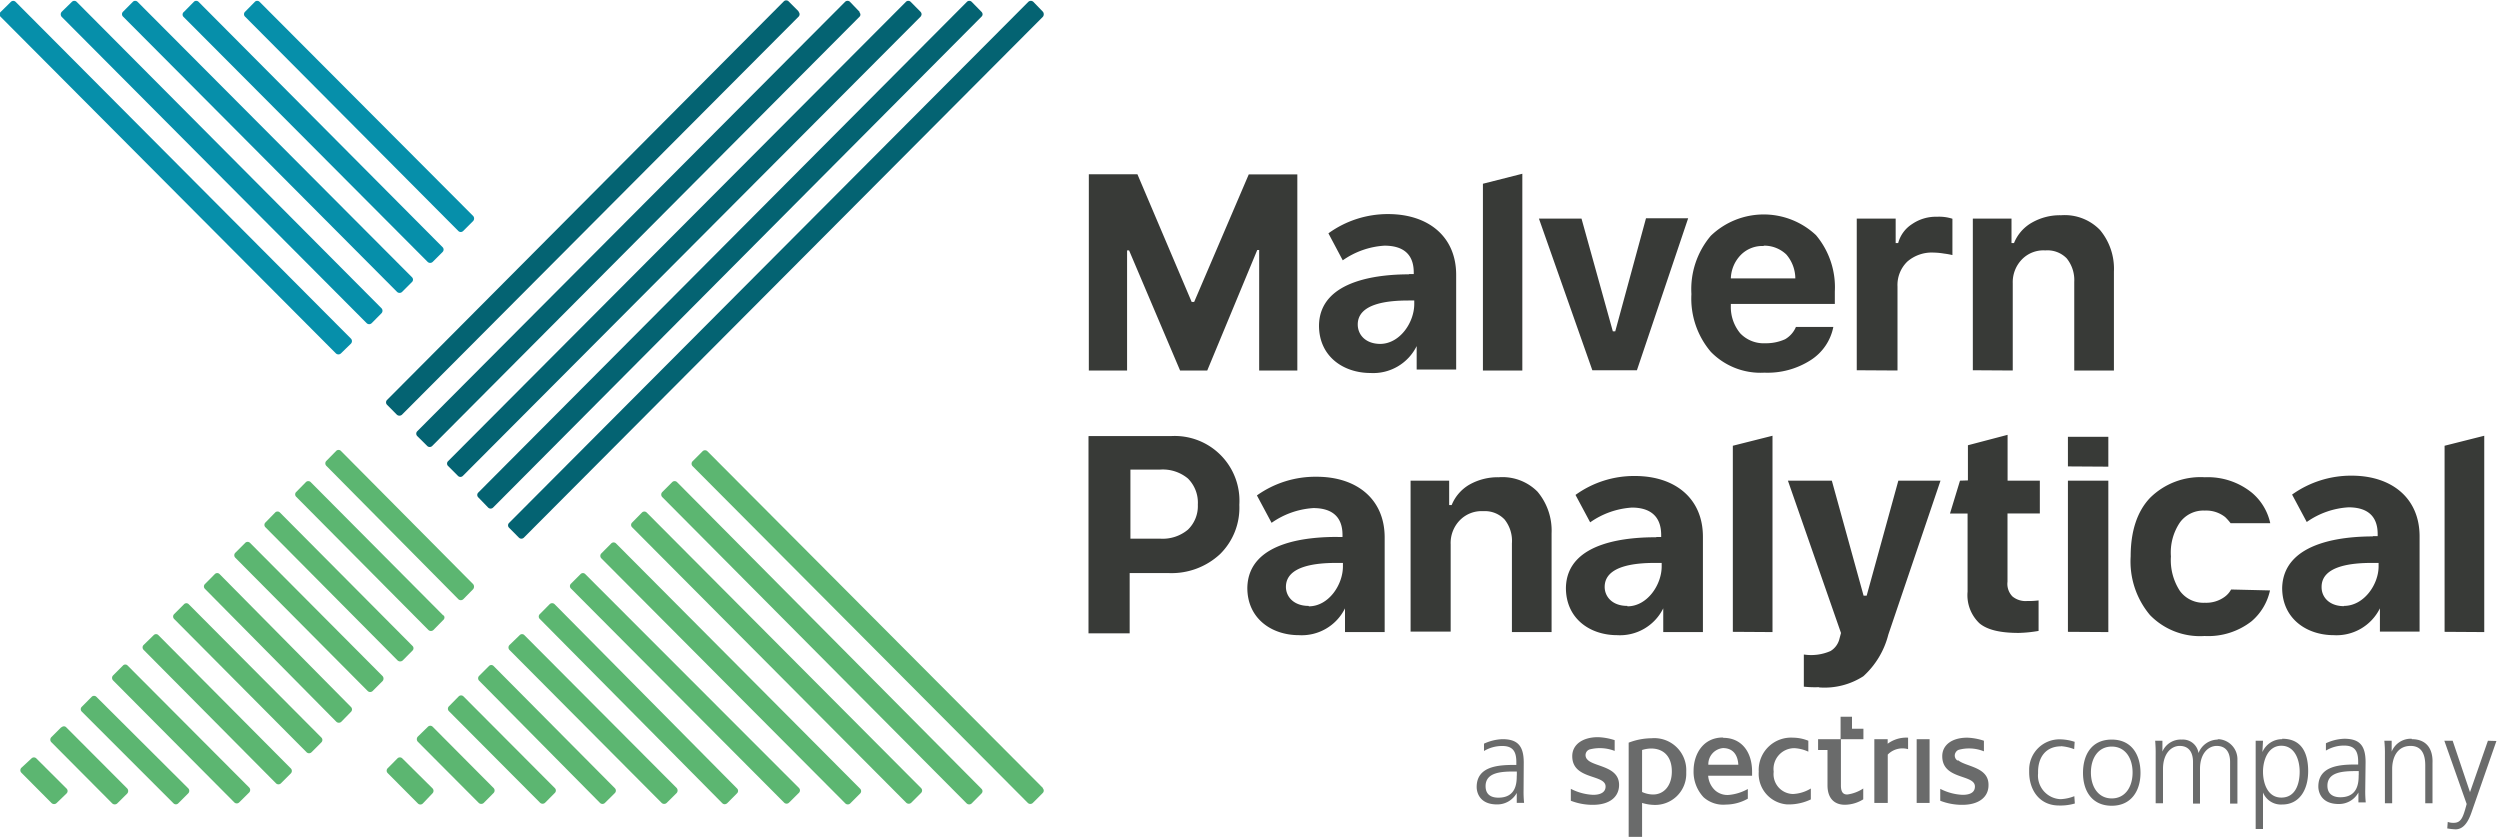 <?xml version="1.0" encoding="UTF-8"?> <svg xmlns="http://www.w3.org/2000/svg" id="Layer_1" data-name="Layer 1" viewBox="0 0 300 100.79"><defs><style>.cls-1{fill:#046372;}.cls-2{fill:#5cb671;}.cls-3{fill:#068faa;}.cls-4{fill:#383a37;}.cls-5{fill:#6a6b6b;}</style></defs><path class="cls-1" d="M95.83,1.36,94.64.17a.41.41,0,0,0-.59,0h0L46.44,48a.41.41,0,0,0,0,.57l0,0,1.19,1.2a.46.46,0,0,0,.6,0L95.83,2a.41.41,0,0,0,0-.58Zm7.32.06L102,.22a.42.42,0,0,0-.59,0L50.07,51.75a.41.41,0,0,0,0,.58s0,0,0,0l1.2,1.19a.42.42,0,0,0,.59,0L103.15,2a.35.35,0,0,0,0-.49Zm7.44.3a.47.47,0,0,0-.12-.3L109.28.22a.4.4,0,0,0-.57,0l0,0L53.76,55.35a.4.4,0,0,0,0,.56l0,0,1.2,1.2a.41.41,0,0,0,.58,0L110.47,2A.55.55,0,0,0,110.59,1.72Zm7.32,0a.43.43,0,0,0-.13-.3L116.6.22a.4.4,0,0,0-.57,0l0,0L57.39,59.11a.4.4,0,0,0,0,.57l0,0,1.19,1.23a.42.42,0,0,0,.59,0L117.78,2A.39.39,0,0,0,117.91,1.72Zm7.25-.3L124,.22a.44.44,0,0,0-.6,0L61.08,62.76a.4.4,0,0,0,0,.56l0,0,1.19,1.2a.42.42,0,0,0,.59,0L125.16,2A.51.51,0,0,0,125.16,1.42Z"></path><path class="cls-2" d="M70.23,68.89a.39.39,0,0,0-.56,0l0,0-1.16,1.16a.4.4,0,0,0,0,.57l0,0,25.59,25.7a.41.41,0,0,0,.58,0l1.2-1.19a.41.41,0,0,0,0-.57l0,0ZM66.55,72.5a.45.45,0,0,0-.3-.12.45.45,0,0,0-.29.12l-1.19,1.2a.4.4,0,0,0,0,.57l0,0,21.9,22.11a.43.43,0,0,0,.3.13.51.51,0,0,0,.3-.13l1.18-1.19a.4.4,0,0,0,0-.57l0,0Zm-3.63,3.71a.39.39,0,0,0-.55,0l0,0L61.14,77.4a.43.43,0,0,0,0,.6L79.4,96.35a.44.44,0,0,0,.6,0l1.2-1.19a.46.46,0,0,0,0-.6Zm11-11a.4.4,0,0,0-.57,0l0,0-1.19,1.2a.42.42,0,0,0,0,.59l29.28,29.41a.42.42,0,0,0,.59,0l1.19-1.19a.41.41,0,0,0,0-.57l0,0Zm3.68-3.71a.4.4,0,0,0-.56,0l0,0-1.19,1.21a.39.39,0,0,0,0,.56l0,0,32.9,33.06a.44.44,0,0,0,.6,0l1.19-1.19a.41.41,0,0,0,0-.56s0,0,0,0Zm3.64-3.65a.41.41,0,0,0-.57,0l0,0-1.2,1.2a.43.43,0,0,0,0,.6L116,96.41a.44.44,0,0,0,.6,0l1.18-1.19a.39.39,0,0,0,0-.56l0,0Zm43.91,36.71L84.89,54.15a.41.41,0,0,0-.58,0s0,0,0,0l-1.2,1.2a.42.42,0,0,0,0,.59l40.23,40.41a.43.43,0,0,0,.6,0l1.19-1.19a.4.4,0,0,0,0-.57l0,0ZM59.23,79.92a.38.38,0,0,0-.55,0,.08.08,0,0,0,0,0l-1.19,1.19a.41.41,0,0,0,0,.57l0,0L72,96.35a.42.42,0,0,0,.59,0l1.2-1.19a.41.41,0,0,0,0-.57l0,0Zm-3.62,3.64a.41.41,0,0,0-.56,0l0,0-1.19,1.21a.41.41,0,0,0,0,.56l0,0,10.95,11a.44.44,0,0,0,.6,0l1.18-1.19a.4.4,0,0,0,0-.56.08.08,0,0,0,0,0Zm-3.69,3.65a.4.4,0,0,0-.57,0l0,0L50.13,88.4a.46.46,0,0,0,0,.6l7.32,7.35a.44.44,0,0,0,.6,0l1.18-1.19a.43.43,0,0,0,0-.6ZM48.27,91a.41.41,0,0,0-.57,0l0,0-1.18,1.19a.41.41,0,0,0,0,.58l0,0,3.63,3.65a.42.42,0,0,0,.59,0L51.9,95.2a.43.43,0,0,0,0-.6Z"></path><path class="cls-3" d="M56.79,25.93,31.15.22a.4.4,0,0,0-.57,0l0,0-1.18,1.2a.4.4,0,0,0,0,.57l0,0L55,27.72a.41.41,0,0,0,.58,0l1.2-1.2A.46.46,0,0,0,56.79,25.93ZM23.83.22a.4.4,0,0,0-.57,0l0,0-1.18,1.2A.4.4,0,0,0,22,2l0,0L51.32,31.43a.44.44,0,0,0,.6,0l1.19-1.19a.41.41,0,0,0,0-.58l0,0Zm-7.32,0a.4.4,0,0,0-.57,0l0,0-1.19,1.2a.41.41,0,0,0,0,.56l0,0,32.9,33.05a.44.44,0,0,0,.6,0l1.19-1.19a.4.4,0,0,0,0-.57l0,0ZM9.2.22a.4.4,0,0,0-.57,0l0,0L7.4,1.42a.46.46,0,0,0,0,.6L44,38.78a.43.43,0,0,0,.6,0l1.18-1.19a.44.44,0,0,0,0-.6ZM1.87.22a.4.4,0,0,0-.56,0l0,0L.09,1.42A.4.4,0,0,0,.06,2l0,0L40.31,42.41a.44.44,0,0,0,.6,0h0l1.21-1.18a.44.44,0,0,0,0-.59Z"></path><path class="cls-2" d="M56.79,70.11l-15.88-16a.4.4,0,0,0-.57,0l0,0-1.18,1.2a.42.42,0,0,0,0,.59L55,71.9a.43.43,0,0,0,.6,0l1.18-1.2A.49.49,0,0,0,56.79,70.11ZM37.28,57.85a.41.41,0,0,0-.57,0l0,0-1.18,1.2a.4.4,0,0,0,0,.55l0,0,15.88,16a.44.44,0,0,0,.6,0l1.18-1.2a.38.38,0,0,0,.05-.55l-.05,0ZM33.59,61.5a.4.4,0,0,0-.57,0l0,0-1.18,1.21a.4.4,0,0,0,0,.55l0,0,15.88,16a.46.46,0,0,0,.6,0l1.18-1.19a.39.39,0,0,0,0-.56.08.08,0,0,0,0,0ZM30,65.14a.41.41,0,0,0-.57,0s0,0,0,0l-1.2,1.2a.42.42,0,0,0,0,.58l0,0,15.89,16a.43.43,0,0,0,.6,0l1.19-1.19a.46.46,0,0,0,0-.6Zm-3.65,3.75a.4.4,0,0,0-.57,0l0,0-1.19,1.2a.4.4,0,0,0,0,.57l0,0L40.36,86.61a.44.44,0,0,0,.6,0l1.16-1.19a.41.41,0,0,0,0-.58l0,0ZM22.64,72.5a.39.39,0,0,0-.55,0l0,0-1.2,1.2a.41.41,0,0,0,0,.57l0,0,15.9,16a.42.42,0,0,0,.59,0l1.19-1.19a.41.41,0,0,0,0-.57l0,0ZM19,76.21a.39.39,0,0,0-.55,0l0,0L17.23,77.4a.41.41,0,0,0,0,.58l0,0L33.12,94a.42.42,0,0,0,.59,0l1.19-1.19a.43.43,0,0,0,0-.6Zm-3.69,3.65a.38.38,0,0,0-.55,0l0,0-1.19,1.19a.43.43,0,0,0,0,.6L28.12,96.29a.41.41,0,0,0,.58,0h0L29.9,95.1a.43.43,0,0,0,0-.6Zm-3.74,3.76a.4.4,0,0,0-.57,0l0,0-1.19,1.2a.4.4,0,0,0,0,.57l0,0,11,11a.4.4,0,0,0,.59,0l1.19-1.19a.43.43,0,0,0,0-.6ZM7.94,87.27a.38.38,0,0,0-.54,0l-.05,0L6.16,88.46a.43.43,0,0,0,0,.6l7.31,7.35a.44.44,0,0,0,.6,0l1.2-1.19a.46.46,0,0,0,0-.6ZM4.35,91a.41.41,0,0,0-.56,0l0,0L2.56,92.14a.42.42,0,0,0,0,.58l0,0,3.63,3.65a.44.44,0,0,0,.6,0L8,95.2a.41.41,0,0,0,0-.56l0,0Z"></path><path class="cls-4" d="M135.24,44.46h-4.58V20.91h5.83L143,36.23h.3l6.55-15.3h5.83V44.46h-4.58V30h-.23l-6,14.46h-3.26l-6.12-14.41h-.24V44.46Zm42.71,0V22.05l4.73-1.2V44.46Zm6.72-18.23h5.11l3.76,13.53h.29l3.69-13.57h5.06l-6.15,18.24h-5.35Zm30.83,13H220a6.11,6.11,0,0,1-2.74,4,9.58,9.58,0,0,1-5.54,1.49,8.31,8.31,0,0,1-6.42-2.5,9.86,9.86,0,0,1-2.33-6.93,9.91,9.91,0,0,1,2.33-7,9.16,9.16,0,0,1,12.62-.07,9.72,9.72,0,0,1,2.26,6.76v1.49H207.7v.24A4.94,4.94,0,0,0,208.83,40a3.88,3.88,0,0,0,3,1.19,5.57,5.57,0,0,0,2.38-.48A3.1,3.1,0,0,0,215.5,39.26Zm-3.88-9.71a3.63,3.63,0,0,0-2.73,1.08,4.22,4.22,0,0,0-1.19,2.81h7.74a4.46,4.46,0,0,0-1.08-2.87,3.84,3.84,0,0,0-2.69-1.06Zm11.19,14.91V26.23h4.67v2.94h.3a3.89,3.89,0,0,1,1.67-2.28,5.05,5.05,0,0,1,3-.88,5.21,5.21,0,0,1,1.84.24v4.36a8.54,8.54,0,0,0-1-.18,8.67,8.67,0,0,0-1.25-.12,4.48,4.48,0,0,0-3.15,1.07,3.91,3.91,0,0,0-1.19,3V44.46Zm13.93,0V26.23h4.64v2.94h.3a4.93,4.93,0,0,1,2.14-2.45,6.75,6.75,0,0,1,3.51-.89A5.88,5.88,0,0,1,252,27.6a7.26,7.26,0,0,1,1.67,5V44.46h-4.76V33.82A4.13,4.13,0,0,0,248,31a3.22,3.22,0,0,0-2.56-.95,3.59,3.59,0,0,0-2.8,1.07,3.92,3.92,0,0,0-1.11,2.87V44.46Zm-106.09,7.9h9.86a7.77,7.77,0,0,1,8.21,8.25,7.81,7.81,0,0,1-2.31,5.91,8.54,8.54,0,0,1-6.15,2.28h-4.7V76h-4.94V52.36Zm5,4.06v8.25h3.57a4.73,4.73,0,0,0,3.33-1.08,3.93,3.93,0,0,0,1.19-3,4.09,4.09,0,0,0-1.19-3.14,4.72,4.72,0,0,0-3.33-1.07h-3.57Zm33.62,19.43V57.68h4.63v2.93h.3a5,5,0,0,1,2.14-2.46,6.9,6.9,0,0,1,3.52-.88A5.92,5.92,0,0,1,184.5,59a7.26,7.26,0,0,1,1.69,5V75.85h-4.76V65.21a4.12,4.12,0,0,0-.88-2.87,3.25,3.25,0,0,0-2.55-1,3.65,3.65,0,0,0-2.81,1.08,3.91,3.91,0,0,0-1.11,2.9V75.79h-4.82Zm38.67,0V53.49l4.76-1.2V75.85Zm10.36,6.64a12.53,12.53,0,0,1-1.84-.06V78.54a5.79,5.79,0,0,0,3.21-.42,2.36,2.36,0,0,0,1.07-1.49l.18-.67-6.37-18.28h5.27l3.81,13.8H224l3.8-13.8h5.06L226.6,76.15a10.1,10.1,0,0,1-3,5A8.61,8.61,0,0,1,218.29,82.49Zm17.85-24.81V53.43l4.76-1.25v5.5h3.87v3.94H240.9v8.19a2.15,2.15,0,0,0,.6,1.77,2.47,2.47,0,0,0,1.76.54,9.05,9.05,0,0,0,1.37-.07v3.66a15.86,15.86,0,0,1-2.38.24c-2.21,0-3.75-.36-4.7-1.14A4.65,4.65,0,0,1,236.11,71V61.62H234l1.2-3.94Zm12,18.17V57.68H253V75.85Zm0-19.85V52.42H253V56Zm45.2,19.85V53.49l4.76-1.2V75.85Zm-25.62-5.08a2.61,2.61,0,0,1-.77.88,3.76,3.76,0,0,1-2.38.71,3.49,3.49,0,0,1-3-1.43,6.76,6.76,0,0,1-1.07-4.13,6.44,6.44,0,0,1,1.07-4.06,3.48,3.48,0,0,1,3-1.44,3.66,3.66,0,0,1,2.44.78,6.51,6.51,0,0,1,.65.73h4.76a6.61,6.61,0,0,0-2.21-3.66,8.41,8.41,0,0,0-5.64-1.85A8.59,8.59,0,0,0,258,59.75c-1.54,1.62-2.32,4-2.32,7A10,10,0,0,0,258,73.81a8.36,8.36,0,0,0,6.55,2.51,8.45,8.45,0,0,0,5.64-1.77,6.75,6.75,0,0,0,2.21-3.7Zm-107.23-6.3h.6v-.24c0-2.39-1.49-3.23-3.51-3.23a9.78,9.78,0,0,0-5,1.77l-1.76-3.29A12.1,12.1,0,0,1,158,57.21c4.77,0,8.16,2.65,8.16,7.29V75.85h-4.76V73a5.79,5.79,0,0,1-5.53,3.22c-3.28,0-6.19-2-6.19-5.67.09-5.8,7.89-6.12,10.86-6.12Zm-3.45,8.32c2.38,0,4.1-2.58,4.1-4.79v-.42h-.77c-2.32,0-6.07.3-6.07,2.88,0,1.14.9,2.28,2.74,2.28Zm12-39.87h.6V32.7c0-2.39-1.49-3.22-3.52-3.22a9.74,9.74,0,0,0-5,1.76L159.41,28a12.14,12.14,0,0,1,7.17-2.31c4.76,0,8.16,2.65,8.16,7.29V44.34H170V41.53a5.81,5.81,0,0,1-5.53,3.23c-3.28,0-6.19-2-6.19-5.69.06-5.73,7.86-6.15,10.83-6.15Zm-3.45,8.38c2.38,0,4.11-2.57,4.11-4.79v-.42H169c-2.31,0-6.07.3-6.07,2.88,0,1.19.89,2.33,2.74,2.33Zm33.14,23.17h.6v-.24c0-2.4-1.49-3.29-3.52-3.29a9.78,9.78,0,0,0-5,1.77l-1.76-3.29a12,12,0,0,1,7.14-2.27c4.76,0,8.15,2.65,8.15,7.29V75.85h-4.76V73a5.79,5.79,0,0,1-5.53,3.22c-3.28,0-6.15-2-6.15-5.67C188,64.79,195.85,64.47,198.77,64.47Zm-3.45,8.32c2.38,0,4.11-2.58,4.11-4.79v-.42h-.77c-2.32,0-6.07.3-6.07,2.88,0,1.14.88,2.28,2.73,2.28Zm89.44-8.42h.59v-.24c0-2.39-1.48-3.22-3.51-3.22a9.68,9.68,0,0,0-5,1.76l-1.76-3.29a12.16,12.16,0,0,1,7.15-2.27c4.76,0,8.15,2.65,8.15,7.29V75.79h-4.76V73a5.81,5.81,0,0,1-5.54,3.22c-3.27,0-6.19-2-6.19-5.67C274,64.79,281.78,64.37,284.76,64.37Zm-3.46,8.37c2.4,0,4.16-2.57,4.16-4.74v-.42h-.77c-2.33,0-6.07.3-6.07,2.88C278.57,71.6,279.46,72.74,281.3,72.74Z"></path><path class="cls-5" d="M220.91,94.26V88.7h-2.74V90h1.13v4.24c0,1.5.77,2.33,2.08,2.33a4.22,4.22,0,0,0,2.21-.65V94.62a4.59,4.59,0,0,1-1.91.72c-.36,0-.77-.12-.77-1.08m-22.73-5.67a7.8,7.8,0,0,0-2.74.53v11.3h1.61V96.35a5.33,5.33,0,0,0,1.48.24,3.73,3.73,0,0,0,3.82-3.66c0-.11,0-.23,0-.34a3.84,3.84,0,0,0-4.17-4m2.44,4c0,1.61-.88,2.75-2.26,2.75a3.3,3.3,0,0,1-1.31-.3V90a3.93,3.93,0,0,1,1.07-.18c1.55,0,2.5,1,2.5,2.75m6.13-4.07c-2.38,0-3.52,2-3.52,4a4.46,4.46,0,0,0,1.2,3.17,3.54,3.54,0,0,0,2.68.88,5.4,5.4,0,0,0,2.63-.71V94.68a5.8,5.8,0,0,1-2.26.71,2.23,2.23,0,0,1-1.66-.54,2.65,2.65,0,0,1-.84-1.76h5.27v-.48c0-2.51-1.37-4.07-3.45-4.07M205,91.77a1.94,1.94,0,0,1,1.76-2c1.07,0,1.76.66,1.84,2Zm7.84.82a2.5,2.5,0,0,1,2.49-2.81,4.57,4.57,0,0,1,1.67.42V88.89a5,5,0,0,0-1.84-.37,3.88,3.88,0,0,0-4.11,3.65,2.94,2.94,0,0,0,0,.42,3.68,3.68,0,0,0,3.41,3.94h.28a6.12,6.12,0,0,0,2.56-.6V94.62a4.51,4.51,0,0,1-2.14.66,2.38,2.38,0,0,1-2.32-2.65m9.4-6.62h-1.37V88.7h2.74V87.45h-1.37ZM230,88.7h1.55v7.65H230Zm-39.43,2.52a.75.75,0,0,1-.19-1,.73.73,0,0,1,.38-.29,4.91,4.91,0,0,1,3,.18V88.82a7.27,7.27,0,0,0-2-.36c-1.85,0-3.09.89-3.09,2.28,0,2.87,4,2.14,4,3.64,0,.72-.65,1-1.49,1a6.45,6.45,0,0,1-2.68-.72v1.43a7.23,7.23,0,0,0,2.64.49c2.08,0,3.15-1,3.15-2.39,0-2.16-2.73-2.16-3.69-2.93m44.29,0a.71.71,0,0,1-.19-1,.67.67,0,0,1,.37-.29,4.76,4.76,0,0,1,3,.19V88.89a7,7,0,0,0-2-.37c-1.85,0-3,.89-3,2.22,0,2.87,3.92,2.14,3.92,3.64,0,.72-.59,1-1.48,1a6.45,6.45,0,0,1-2.68-.72v1.43a7.19,7.19,0,0,0,2.64.49c2.08,0,3.15-1,3.15-2.34.06-2.21-2.68-2.21-3.63-3m-8.47-2V88.7h-1.6v7.65h1.61v-5.8a2.46,2.46,0,0,1,2.44-.65V88.52a3.76,3.76,0,0,0-2.44.72m-43.68,2.28c0-2-.72-2.82-2.56-2.82a5.7,5.7,0,0,0-2.21.54v.88a4.2,4.2,0,0,1,2.21-.6c1.25,0,1.67.66,1.67,1.92v.35h-.19c-1.89,0-4.57.12-4.57,2.65,0,.65.35,2.09,2.43,2.09a2.65,2.65,0,0,0,2.38-1.38v1.19h.88a13.3,13.3,0,0,1-.06-1.55Zm-.84,1.55c0,.84-.05,2.65-2.2,2.65-.87,0-1.54-.36-1.54-1.38,0-1.68,1.9-1.76,3.51-1.76h.24v.49Zm65.28-3.53a5.61,5.61,0,0,1,1.61.36l.06-.88a5.86,5.86,0,0,0-1.76-.3,3.64,3.64,0,0,0-3.7,3.57c0,.12,0,.25,0,.37,0,2.1,1.2,4,3.58,4a6.12,6.12,0,0,0,1.9-.24l-.06-.88a5,5,0,0,1-1.67.36,2.83,2.83,0,0,1-2.68-3.11c-.05-2,1-3.23,2.75-3.23m6.09-.81c-2.44,0-3.45,1.85-3.45,4s1.07,3.94,3.45,3.94,3.45-1.85,3.45-3.94-1-4-3.45-4m0,7.06c-1.61,0-2.5-1.38-2.5-3.11s.88-3.11,2.5-3.11,2.5,1.38,2.5,3.11-.88,3.11-2.5,3.11m12.79-7.06a2.52,2.52,0,0,0-2.38,1.62,1.89,1.89,0,0,0-2-1.62,2.39,2.39,0,0,0-2.33,1.44V88.89h-.87a17.15,17.15,0,0,1,.06,1.76v5.74h.88V92.27c0-1.86,1-2.76,2-2.76,1.19,0,1.6.89,1.6,1.92v5H264V92.27c0-1.86,1-2.76,2-2.76,1.2,0,1.61.89,1.61,1.92v5h.88V91.22a2.41,2.41,0,0,0-2.29-2.52h-.15m7.82,0a2.57,2.57,0,0,0-2.38,1.55l.07-1.36h-.88V99.48h.88V95.1a2.32,2.32,0,0,0,2.31,1.44c2,0,3.11-1.68,3.11-4s-.88-3.89-3.11-3.89m-.11,7.06c-1.67,0-2.2-1.76-2.2-3.11s.59-3.11,2.2-3.11,2.2,1.68,2.2,3.11-.48,3.11-2.2,3.11m10.11-4.24c0-2-.71-2.82-2.56-2.82a5.61,5.61,0,0,0-2.2.54v.88a4.19,4.19,0,0,1,2.2-.6c1.25,0,1.67.66,1.67,1.92v.35h-.21c-1.89,0-4.57.12-4.57,2.65,0,.65.35,2.09,2.44,2.09a2.64,2.64,0,0,0,2.37-1.38v1.19h.88a13.3,13.3,0,0,1-.06-1.55Zm-.83,1.55c0,.84-.06,2.65-2.2,2.65-.83,0-1.55-.36-1.55-1.38,0-1.68,1.91-1.76,3.52-1.76h.24v.49Zm6.37-4.37A2.47,2.47,0,0,0,287,90.2V88.89h-.88a14.72,14.72,0,0,1,.07,1.76v5.74h.87V92.27c0-1.26.54-2.76,2.21-2.76,1.25,0,1.76.89,1.76,2.33v4.55h.87V91.57c.07-1.62-.65-2.87-2.5-2.87m9.15.19-2.15,6.17-2.08-6.17h-1L296,96.48l-.18.65c-.3,1-.54,1.61-1.37,1.61a1.94,1.94,0,0,1-.72-.11l-.06.78a7.07,7.07,0,0,0,1,.11c1,0,1.55-1,1.9-2l3-8.6Z"></path></svg> 